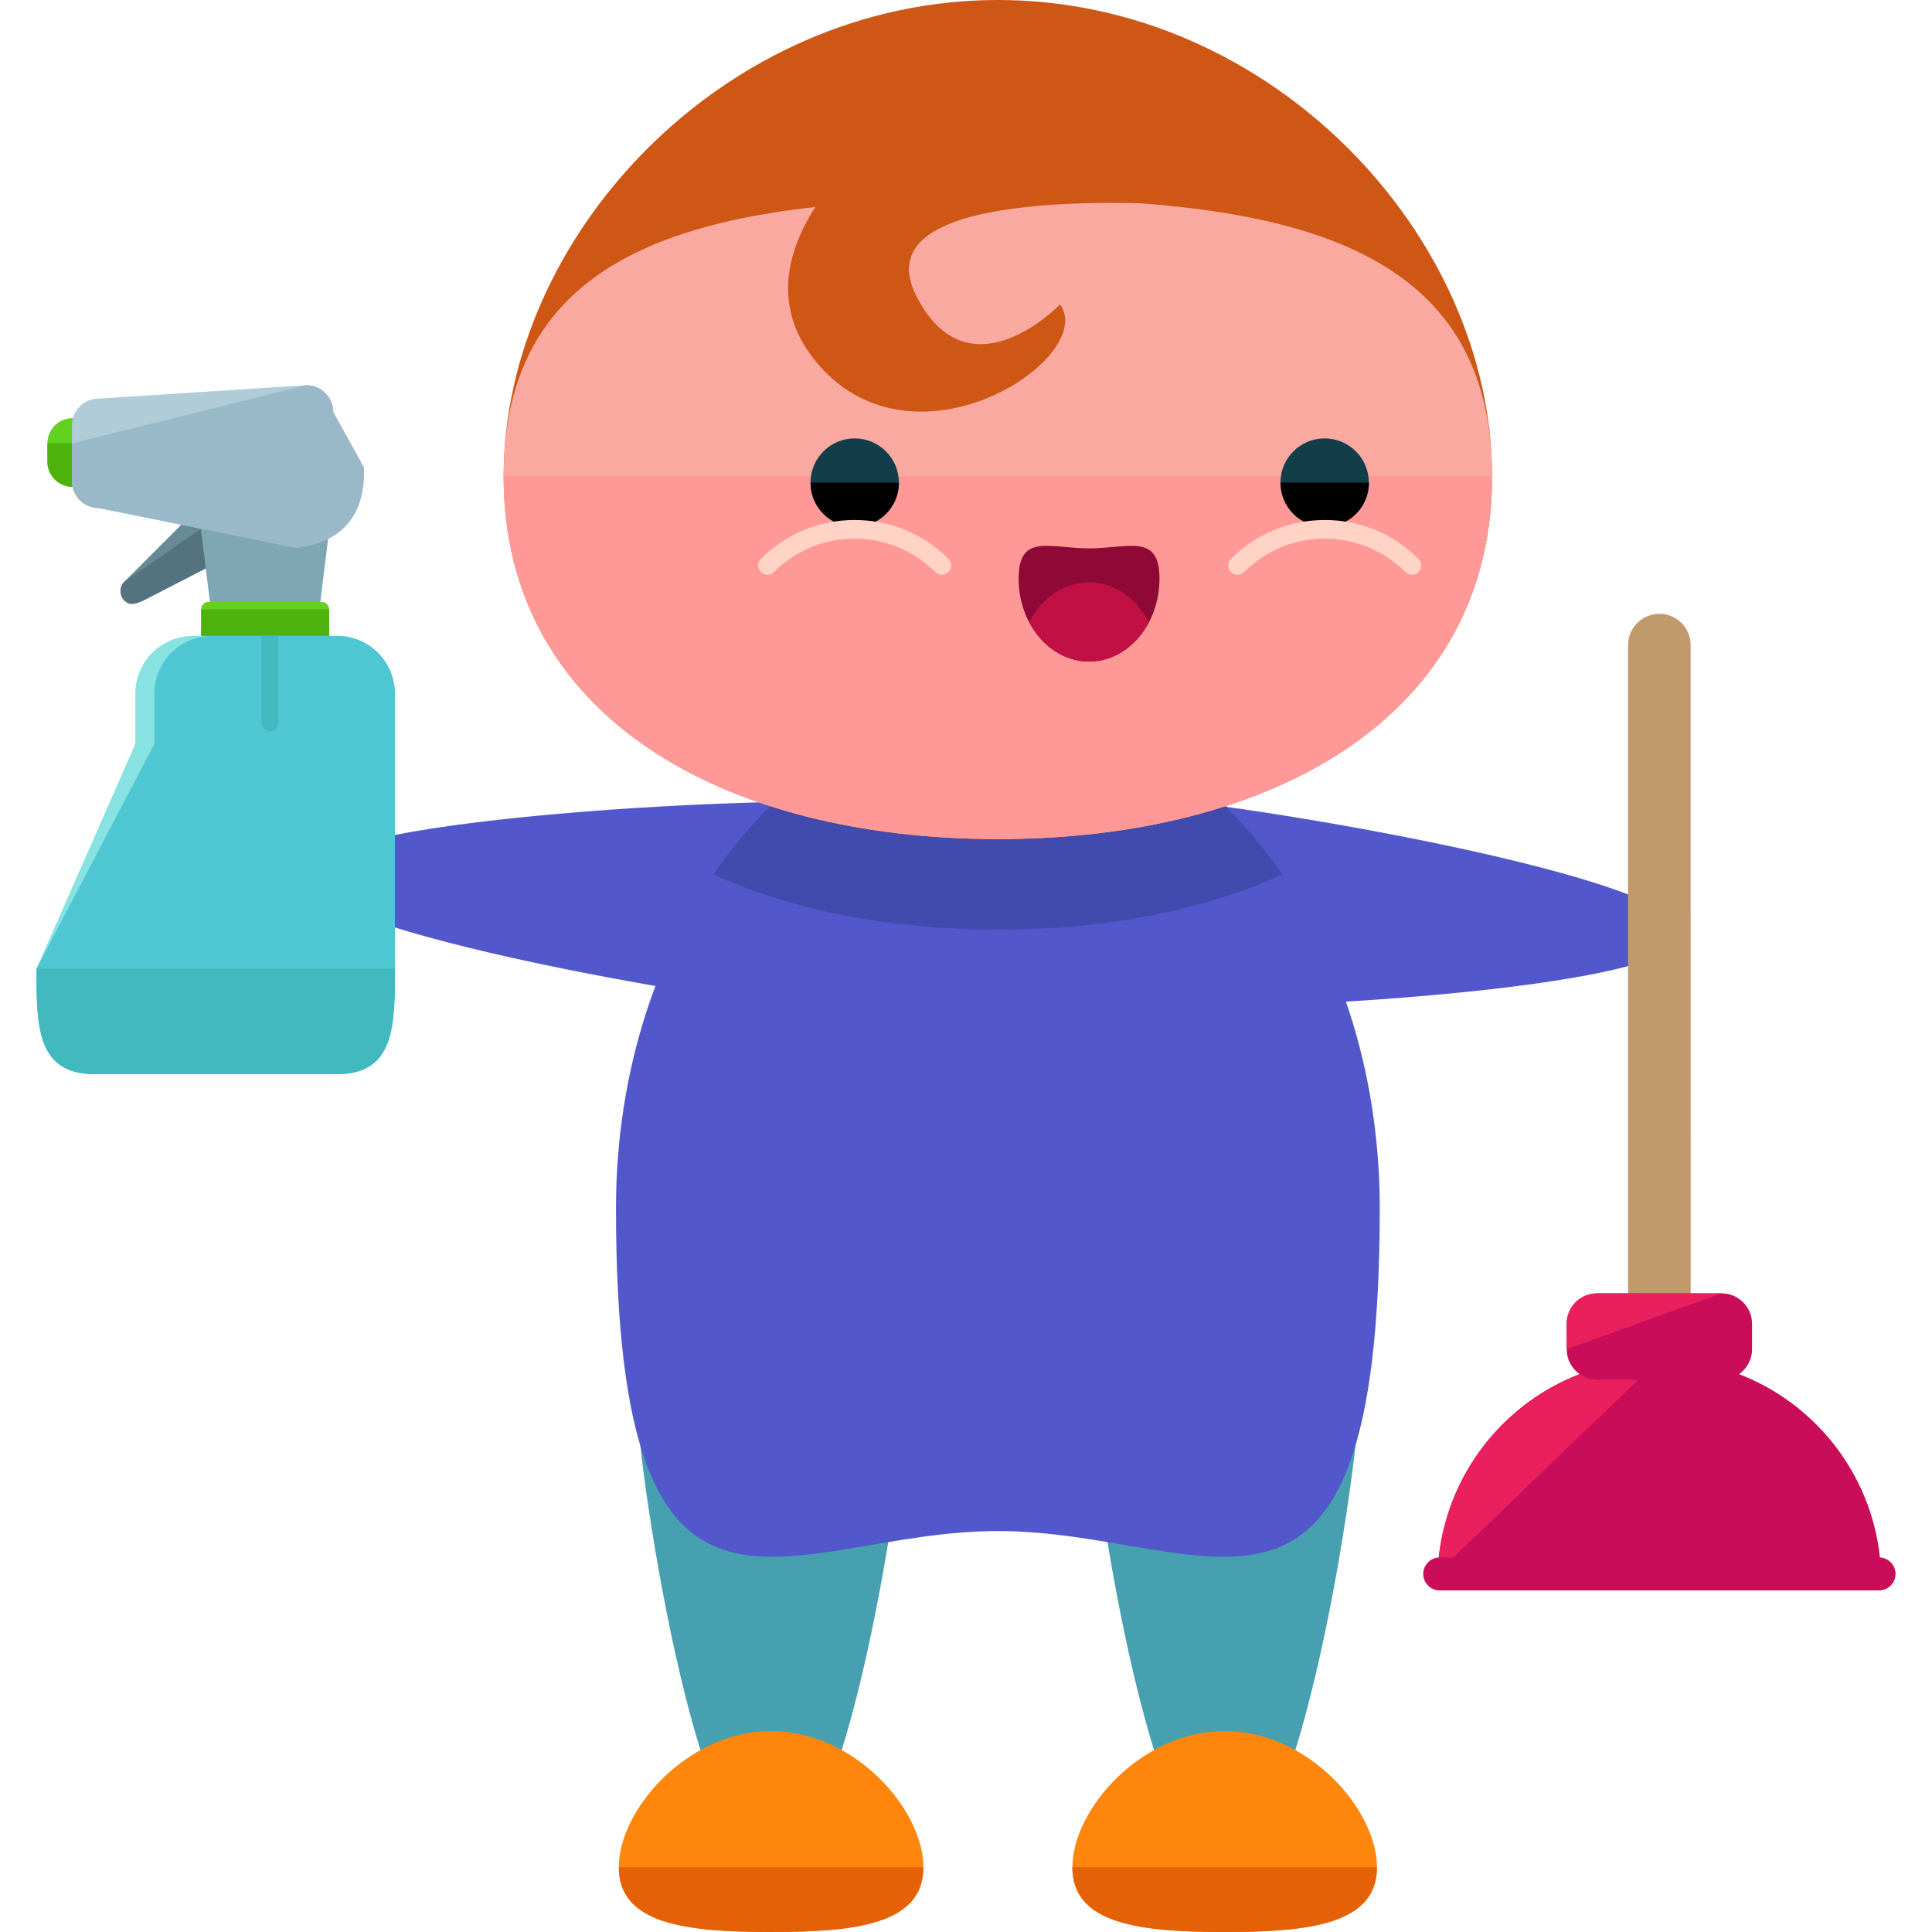 <?xml version="1.0" encoding="iso-8859-1"?>
<!-- Uploaded to: SVG Repo, www.svgrepo.com, Generator: SVG Repo Mixer Tools -->
<svg height="800px" width="800px" version="1.1" id="Layer_1" xmlns="http://www.w3.org/2000/svg" xmlns:xlink="http://www.w3.org/1999/xlink" 
	 viewBox="0 0 504.123 504.123" xml:space="preserve">
<g>
	<path style="fill:#5258CC;" d="M263.767,239.159c-0.874,15.061-20.953,26.128-44.851,24.757
		c-23.875-1.41-140.745-20.504-139.894-35.564c0.906-15.069,119.233-20.385,143.108-18.976
		C245.996,210.763,264.649,224.098,263.767,239.159z"/>
	<path style="fill:#5258CC;" d="M254.582,232.952c0.874-15.061,20.953-26.12,44.859-24.757
		c23.875,1.418,140.737,20.512,139.894,35.572c-0.906,15.061-119.233,20.385-143.108,18.968
		C272.353,261.356,253.708,248.013,254.582,232.952z"/>
</g>
<g>
	<path style="fill:#46A0AF;" d="M236.528,361.913c0,19.503-15.825,124.668-35.336,124.668c-19.488,0-35.304-105.173-35.304-124.668
		c0-19.495,15.825-35.32,35.304-35.32C220.711,326.593,236.528,342.418,236.528,361.913z"/>
	<path style="fill:#46A0AF;" d="M354.879,361.913c0,19.503-15.809,124.668-35.32,124.668c-19.503,0-35.312-105.173-35.312-124.668
		c0-19.495,15.817-35.32,35.312-35.32C339.07,326.593,354.879,342.418,354.879,361.913z"/>
</g>
<path style="fill:#5258CC;" d="M360.023,315.242c0,126.33-44.599,84.259-99.643,84.259c-55.02,0-99.651,42.071-99.651-84.259
	c0-72.231,44.631-130.781,99.651-130.781C315.408,184.47,360.023,243.019,360.023,315.242z"/>
<path style="fill:#404BAD;" d="M186.163,228.194c20.992,9.539,46.568,14.375,74.232,14.375c27.656,0,53.209-4.836,74.201-14.367
	c-18.243-26.782-44.702-43.733-74.216-43.733S204.414,201.413,186.163,228.194z"/>
<path style="fill:#FF860D;" d="M240.947,487.219c0,14.935-17.802,16.904-39.739,16.904s-39.747-1.961-39.747-16.904
	c0-14.943,17.81-35.509,39.747-35.509S240.947,472.277,240.947,487.219z"/>
<path style="fill:#E56107;" d="M240.947,487.219c0,14.935-17.802,16.904-39.739,16.904s-39.747-1.961-39.747-16.904"/>
<path style="fill:#FF860D;" d="M359.298,487.219c0,14.935-17.81,16.904-39.731,16.904c-21.945,0-39.747-1.961-39.747-16.904
	c0-14.943,17.802-35.509,39.747-35.509C341.496,451.718,359.298,472.277,359.298,487.219z"/>
<path style="fill:#E56107;" d="M359.298,487.219c0,14.935-17.81,16.904-39.731,16.904c-21.945,0-39.747-1.961-39.747-16.904"/>
<path style="fill:#CE5715;" d="M389.333,124.258c0,63.008-57.738,94.681-128.937,94.681c-71.223,0-128.977-31.673-128.977-94.681
	C131.419,61.235,189.172,0,260.395,0C331.595,0,389.333,61.235,389.333,124.258z"/>
<path style="fill:#F9A9A0;" d="M389.333,124.258c0,63.008-57.738,94.681-128.937,94.681c-71.223,0-128.977-31.673-128.977-94.681
	c0-63.023,57.754-72.405,128.977-72.405C331.595,51.854,389.333,61.235,389.333,124.258z"/>
<path style="fill:#FF9997;" d="M389.333,124.258c0,63.008-57.738,94.681-128.937,94.681c-71.223,0-128.977-31.673-128.977-94.681"/>
<circle style="fill:#113E49;" cx="223.019" cy="125.928" r="11.532"/>
<path d="M234.551,125.928c0,6.388-5.167,11.54-11.54,11.54c-6.372,0-11.524-5.152-11.524-11.54"/>
<path style="fill:#FFD3C5;" d="M245.768,149.984c-0.614,0-1.245-0.221-1.725-0.717c-5.632-5.624-13.107-8.72-21.047-8.72h-0.016
	c-7.94,0-15.399,3.104-21,8.712c-0.953,0.953-2.489,0.977-3.434,0.008c-0.953-0.922-0.985-2.458-0.032-3.419
	c6.538-6.546,15.218-10.161,24.458-10.161h0.016c9.263,0,17.952,3.592,24.505,10.145c0.937,0.937,0.937,2.505,0,3.434
	C247.028,149.764,246.414,149.984,245.768,149.984z"/>
<circle style="fill:#113E49;" cx="345.639" cy="125.928" r="11.532"/>
<path d="M334.139,125.928c0,6.388,5.151,11.54,11.54,11.54c6.372,0,11.524-5.152,11.524-11.54"/>
<path style="fill:#FFD3C5;" d="M322.922,149.984c0.599,0,1.229-0.221,1.709-0.717c5.632-5.624,13.107-8.72,21.047-8.72h0.016
	c7.94,0,15.415,3.104,21.016,8.712c0.937,0.953,2.473,0.977,3.434,0.008c0.953-0.922,0.969-2.458,0.016-3.419
	c-6.506-6.546-15.218-10.161-24.458-10.161h-0.016c-9.247,0-17.936,3.592-24.505,10.145c-0.922,0.937-0.922,2.505,0,3.434
	C321.662,149.764,322.276,149.984,322.922,149.984z"/>
<path style="fill:#CE5715;" d="M232.314,33.146c0,0-44.308,32.492-18.716,62.031c25.608,29.538,72.869-1.969,63.015-15.754
	c0,0-23.631,24.615-37.408-1.969c-13.792-26.585,46.277-25.6,76.792-23.631c30.531,1.969-37.408-27.569-37.408-27.569
	L232.314,33.146z"/>
<path style="fill:#8E0935;" d="M302.553,150.969c0,11.965-8.231,21.662-18.377,21.662c-10.161,0-18.385-9.696-18.385-21.662
	c0-11.965,8.224-7.877,18.385-7.877C294.321,143.092,302.553,139.004,302.553,150.969z"/>
<path style="fill:#C11043;" d="M268.564,162.288c3.237,6.183,8.995,10.342,15.612,10.342s12.367-4.159,15.604-10.358
	c-3.237-6.176-8.995-10.335-15.604-10.335C277.551,151.93,271.801,156.097,268.564,162.288z"/>
<path style="fill:#668B96;" d="M55.958,133.207c1.371,1.371,1.371,12.556,0,13.926l-18.542,9.563c-2.087,0.929-3.568,1.371-4.947,0
	l0,0c-1.363-1.371-1.363-3.576,0-4.939l18.542-18.542C52.374,131.836,54.587,131.836,55.958,133.207L55.958,133.207z"/>
<path style="fill:#54737F;" d="M55.958,133.207c1.371,1.371,1.371,12.556,0,13.926l-18.542,9.563c-2.087,0.929-3.568,1.371-4.947,0
	l0,0c-1.363-1.371-1.363-3.576,0-4.939l21.504-14.824C55.351,135.57,54.587,131.836,55.958,133.207L55.958,133.207z"/>
<path style="fill:#62D122;" d="M25.49,120.47c0,3.623-2.954,6.561-6.569,6.561l0,0c-3.616,0-6.554-2.938-6.554-6.561v-4.797
	c0-3.623,2.938-6.561,6.554-6.561l0,0c3.616,0,6.569,2.938,6.569,6.561V120.47z"/>
<path style="fill:#4DB20D;" d="M25.49,115.673v4.797c0,3.623-2.954,6.561-6.569,6.561l0,0c-3.616,0-6.554-2.938-6.554-6.561v-4.797"
	/>
<path style="fill:#AFCCD8;" d="M94.972,122.006c0,3.86,0.654,18.786-17.699,20.976l-51.515-10.421c-3.852,0-6.987-3.119-6.987-6.987
	v-14.572c0-3.86,3.127-6.995,6.987-6.995l54.217-3.497c3.852,0,6.971,3.135,6.971,6.995L94.972,122.006z"/>
<path style="fill:#7FA6B5;" d="M79.967,126.299c3.852,0,6.971,1.631,6.971,3.623l-3.482,28.152c0,2.001-3.119,3.623-6.995,3.623
	H61.889c-3.852,0-6.995-1.623-6.995-3.623l-3.482-28.152c0-1.993,3.119-3.623,6.995-3.623H79.967z"/>
<path style="fill:#99B9C9;" d="M79.967,100.517c3.852,0,6.971,3.135,6.971,6.995l8.034,14.501c0,3.86,0.654,18.786-17.699,20.976
	l-51.515-10.421c-3.852,0-6.987-3.119-6.987-6.987v-9.909"/>
<path style="fill:#62D122;" d="M85.874,165.856c0,1.087-0.866,1.969-1.953,1.969H54.437c-1.079,0-1.953-0.882-1.953-1.969v-6.853
	c0-1.087,0.874-1.961,1.953-1.961h29.483c1.087,0,1.953,0.874,1.953,1.961C85.874,159.004,85.874,165.856,85.874,165.856z"/>
<path style="fill:#4DB20D;" d="M85.874,159.004v6.853c0,1.087-0.866,1.969-1.953,1.969H54.437c-1.079,0-1.953-0.882-1.953-1.969
	v-6.853"/>
<path style="fill:#88E2E2;" d="M87.977,165.927H50.381c-8.334,0-15.076,6.743-15.076,15.076v13.147L9.523,252.755
	c0,15.21,0.079,27.53,15.305,27.53h62.921c15.202,0,15.289-12.319,15.289-27.53v-54.926v-9.767v-7.058
	C103.046,172.678,96.303,165.927,87.977,165.927z"/>
<path style="fill:#4FC7D3;" d="M87.977,165.927H55.359c-8.342,0-15.092,6.743-15.092,15.076v13.147L9.523,252.755
	c0,15.21,0.079,27.53,15.305,27.53h62.921c15.202,0,15.289-12.319,15.289-27.53v-54.926v-9.767v-7.058
	C103.046,172.678,96.303,165.927,87.977,165.927z"/>
<g>
	<path style="fill:#41B9BF;" d="M9.523,252.763c0,15.21,0.079,27.53,15.305,27.53h62.921c15.202,0,15.289-12.319,15.289-27.53"/>
	<path style="fill:#41B9BF;" d="M68.254,165.927v22.725c0,1.205,0.985,2.182,2.19,2.182c1.189,0,2.166-0.977,2.166-2.182v-22.725
		H68.254z"/>
</g>
<path style="fill:#C19A6B;" d="M441.155,388.955c0,4.498-3.655,8.16-8.16,8.16l0,0c-4.513,0-8.176-3.655-8.176-8.16V168.338
	c0-4.513,3.671-8.168,8.176-8.176l0,0c4.506,0.008,8.16,3.663,8.145,8.168L441.155,388.955z"/>
<path style="fill:#C90D59;" d="M490.835,410.364c-1.221-30.933-26.616-55.658-57.848-55.643
	c-31.24-0.008-56.627,24.71-57.864,55.643H490.835z"/>
<path style="fill:#EA1F5E;" d="M432.994,354.714c-31.24-0.008-56.627,24.71-57.864,55.643"/>
<g>
	<path style="fill:#C90D59;" d="M494.6,410.687c0,2.387-1.93,4.309-4.309,4.309H375.674c-2.379,0-4.309-1.93-4.301-4.309l0,0
		c0-2.371,1.922-4.301,4.301-4.301h114.625C492.67,406.378,494.6,408.316,494.6,410.687L494.6,410.687z"/>
	<path style="fill:#C90D59;" d="M457.169,352.051c-0.016,4.403-3.568,7.956-7.948,7.956h-32.469c-4.395,0-7.956-3.56-7.94-7.956
		l-0.016-6.632c0-4.387,3.56-7.94,7.948-7.948l32.477,0.008c4.38-0.008,7.948,3.552,7.948,7.948V352.051z"/>
</g>
<path style="fill:#EA1F5E;" d="M408.812,352.051l-0.016-6.632c0-4.387,3.56-7.94,7.948-7.948l32.477,0.008"/>
</svg>